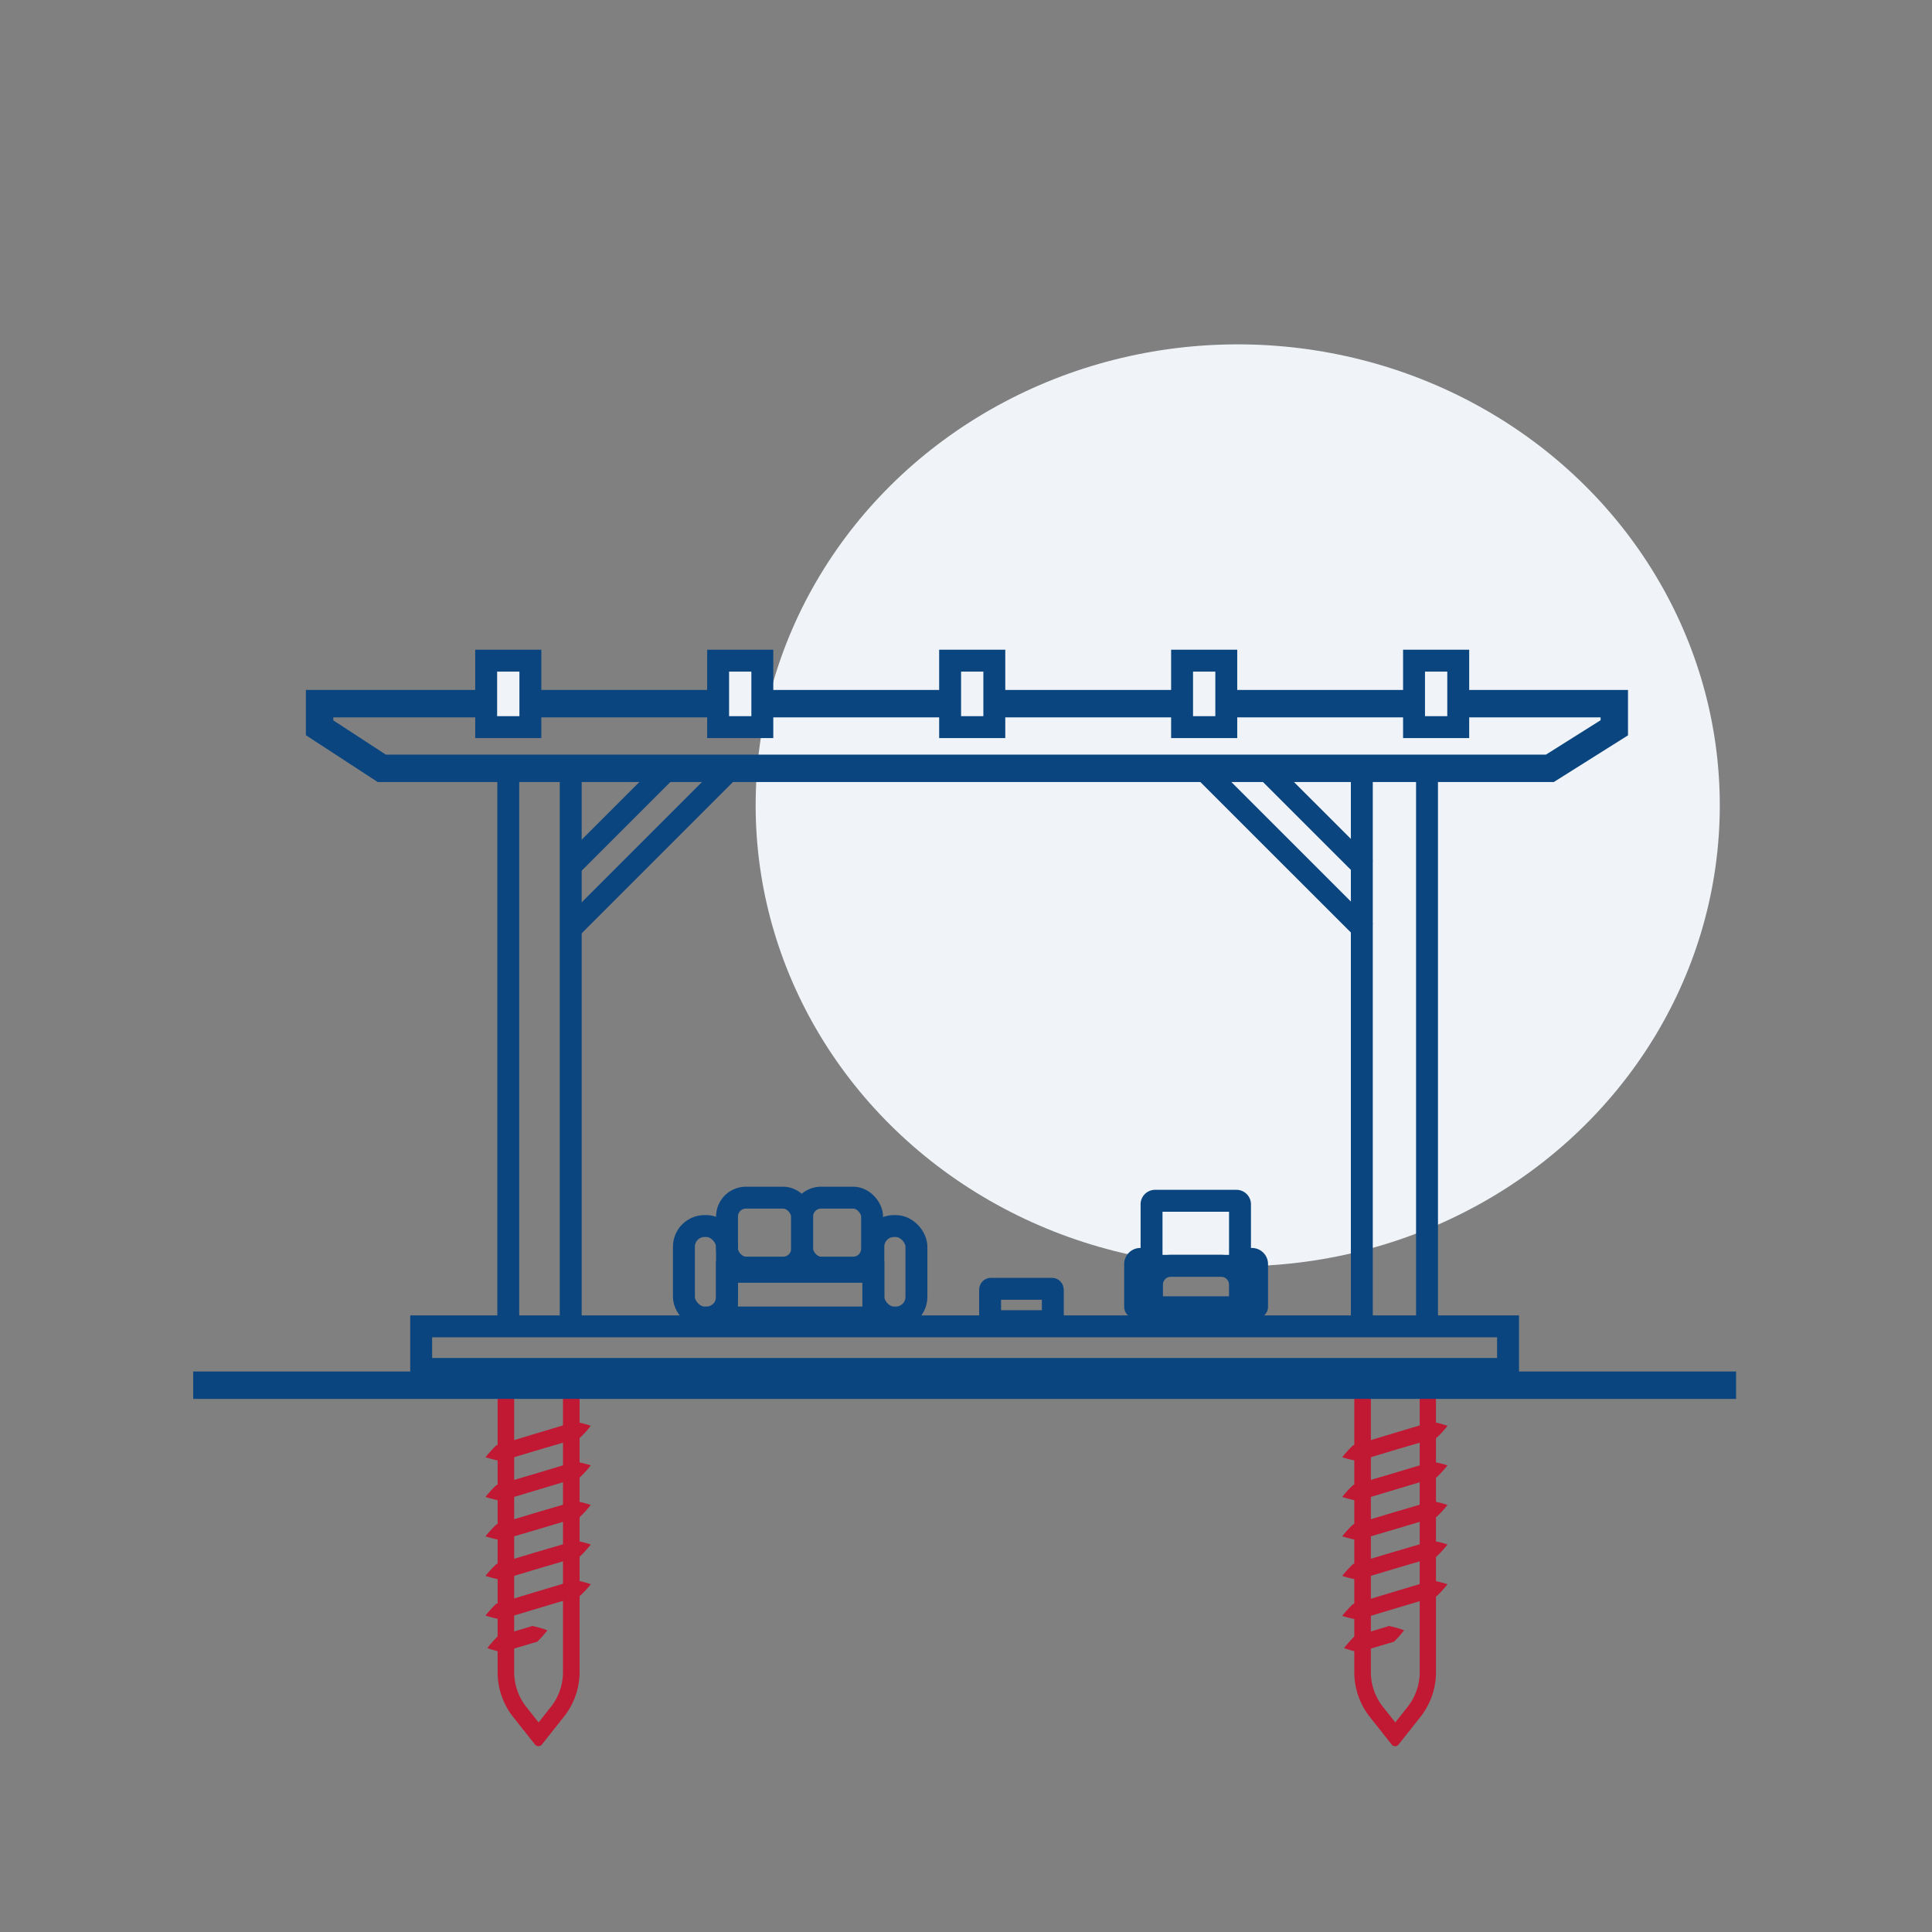 <svg xmlns="http://www.w3.org/2000/svg" viewBox="0 0 500 500"><rect x="0" y="0" width="500" height="500" fill="#808080" stroke="none"/><defs><style>.cls-1,.cls-5{fill:#f0f4f8;}.cls-2{fill:#c11933;}.cls-3,.cls-4{fill:none;}.cls-3,.cls-4,.cls-5{stroke:#0a457f;stroke-miterlimit:10;}.cls-3{stroke-width:7.09px;}.cls-4,.cls-5{stroke-width:5.67px;}</style></defs><g id="Layer_2" data-name="Layer 2"><ellipse class="cls-1" cx="320.32" cy="208.42" rx="124.76" ry="119.3"></ellipse><path class="cls-2" d="M145.7,361.89V433a14.54,14.54,0,0,1-3.38,9.05l-2.93,3.71-2.94-3.71a14.6,14.6,0,0,1-3.38-9.05V361.89H145.7m3.3-4.25H129.78c-.53,0-1,.31-1,.7V433a18.75,18.75,0,0,0,4.3,11.69l5.43,6.87a1.17,1.17,0,0,0,1.67,0l5.44-6.87A18.81,18.81,0,0,0,150,433V358.34c0-.39-.43-.7-1-.7Z"></path><path class="cls-2" d="M152.89,369a26.15,26.15,0,0,1-2.79,3.08c-1.15.3-2.27.67-3.41,1l-6.82,2-6.82,2.05-3.41,1a33.78,33.78,0,0,1-4-1,33.41,33.41,0,0,1,2.8-3.07l3.41-1,6.82-2.05,6.81-2.05c1.14-.35,2.28-.66,3.41-1A25.56,25.56,0,0,1,152.89,369Z"></path><path class="cls-2" d="M152.89,379.23a26.15,26.15,0,0,1-2.79,3.08c-1.15.3-2.27.67-3.41,1l-6.82,2.05-6.82,2.05-3.41,1a32,32,0,0,1-4-1,33.26,33.26,0,0,1,2.8-3.06l3.41-1,6.82-2,6.81-2.05c1.14-.35,2.28-.66,3.41-1A25.56,25.56,0,0,1,152.89,379.23Z"></path><path class="cls-2" d="M152.89,389.47a26.15,26.15,0,0,1-2.79,3.08c-1.15.3-2.27.67-3.41,1l-6.82,2.05-6.82,2-3.41,1a32,32,0,0,1-4-1,33.26,33.26,0,0,1,2.8-3.06l3.41-1,6.82-2.05,6.81-2c1.14-.35,2.28-.66,3.41-1A25.56,25.56,0,0,1,152.89,389.47Z"></path><path class="cls-2" d="M152.89,399.71a26.15,26.15,0,0,1-2.79,3.08c-1.15.3-2.27.67-3.41,1l-6.82,2-6.82,2.05-3.41,1a30.32,30.32,0,0,1-4-1,32,32,0,0,1,2.8-3.06l3.41-1,6.82-2.05,6.81-2c1.14-.35,2.28-.66,3.41-1A25.56,25.56,0,0,1,152.89,399.71Z"></path><path class="cls-2" d="M152.89,410A26.15,26.15,0,0,1,150.1,413c-1.15.3-2.27.67-3.41,1l-6.82,2.05-6.82,2.05-3.41,1a30.32,30.32,0,0,1-4-1,32,32,0,0,1,2.8-3.06l3.41-1,6.82-2.05,6.81-2.05c1.14-.35,2.28-.66,3.41-1A25.56,25.56,0,0,1,152.89,410Z"></path><path class="cls-2" d="M141.66,421.91a24.93,24.93,0,0,1-2.66,3c-1.1.28-2.18.64-3.27.95l-4.57,1.36,2.1-.62-3.27,1a32.17,32.17,0,0,1-3.87-1.07,29.11,29.11,0,0,1,2.66-3l3.27-1-2.57.76,5-1.49c1.09-.34,2.18-.63,3.26-1A26.76,26.76,0,0,1,141.66,421.91Z"></path><path class="cls-2" d="M367.42,361.89V433a14.6,14.6,0,0,1-3.38,9.05l-2.94,3.71-2.94-3.71a14.6,14.6,0,0,1-3.38-9.05V361.89h12.64m3.29-4.25H351.49c-.53,0-1,.31-1,.7V433a18.75,18.75,0,0,0,4.3,11.69l5.44,6.87a1,1,0,0,0,.83.35,1,1,0,0,0,.83-.35l5.44-6.87a18.75,18.75,0,0,0,4.3-11.69V358.34c0-.39-.43-.7-1-.7Z"></path><path class="cls-2" d="M374.61,369a27.05,27.05,0,0,1-2.79,3.08c-1.15.3-2.28.67-3.42,1l-6.82,2-6.81,2.05-3.41,1a33.78,33.78,0,0,1-4-1,33.34,33.34,0,0,1,2.79-3.07l3.41-1,6.82-2.05,6.82-2.05c1.13-.35,2.28-.66,3.4-1A25.67,25.67,0,0,1,374.61,369Z"></path><path class="cls-2" d="M374.61,379.23a27.05,27.05,0,0,1-2.79,3.08c-1.15.3-2.28.67-3.42,1l-6.82,2.05-6.81,2.05-3.41,1a32,32,0,0,1-4-1,33.19,33.19,0,0,1,2.79-3.06l3.41-1,6.82-2,6.82-2.05c1.13-.35,2.28-.66,3.4-1A25.67,25.67,0,0,1,374.61,379.23Z"></path><path class="cls-2" d="M374.61,389.47a27.05,27.05,0,0,1-2.79,3.08c-1.15.3-2.28.67-3.42,1l-6.82,2.05-6.81,2-3.41,1a32,32,0,0,1-4-1,33.19,33.19,0,0,1,2.79-3.06l3.41-1,6.82-2.05,6.82-2c1.13-.35,2.28-.66,3.4-1A25.67,25.67,0,0,1,374.61,389.47Z"></path><path class="cls-2" d="M374.61,399.71a27.05,27.05,0,0,1-2.79,3.08c-1.15.3-2.28.67-3.42,1l-6.82,2-6.81,2.05-3.41,1a30.32,30.32,0,0,1-4-1,31.94,31.94,0,0,1,2.79-3.06l3.41-1,6.82-2.05,6.82-2c1.13-.35,2.28-.66,3.4-1A25.67,25.67,0,0,1,374.61,399.71Z"></path><path class="cls-2" d="M374.61,410a27.05,27.05,0,0,1-2.79,3.08c-1.15.3-2.28.67-3.42,1l-6.82,2.05-6.81,2.05-3.41,1a30.32,30.32,0,0,1-4-1,31.94,31.94,0,0,1,2.79-3.06l3.41-1,6.82-2.05,6.82-2.05c1.13-.35,2.28-.66,3.4-1A25.67,25.67,0,0,1,374.61,410Z"></path><path class="cls-2" d="M363.38,421.91a24.93,24.93,0,0,1-2.66,3c-1.1.28-2.18.64-3.27.95l-4.58,1.36,2.1-.62-3.27,1a32.17,32.17,0,0,1-3.87-1.07,31.67,31.67,0,0,1,2.66-3l3.27-1-2.56.76,5-1.49c1.08-.34,2.18-.63,3.26-1A26.76,26.76,0,0,1,363.38,421.91Z"></path></g><g id="Layer_3" data-name="Layer 3"><line class="cls-3" x1="50" y1="358.49" x2="449.3" y2="358.49"></line><polygon class="cls-3" points="401.11 198.84 250.25 198.84 98.8 198.84 82.71 188.35 82.71 182.11 250.25 182.11 417.78 182.11 417.78 188.35 401.11 198.84"></polygon><line class="cls-4" x1="369.31" y1="201.82" x2="369.31" y2="345.86"></line><line class="cls-4" x1="352.44" y1="201.82" x2="352.44" y2="345.86"></line><line class="cls-4" x1="147.7" y1="201.8" x2="147.7" y2="345.84"></line><line class="cls-4" x1="131.54" y1="201.8" x2="131.54" y2="345.84"></line><line class="cls-4" x1="189.23" y1="198.84" x2="147.06" y2="241.01"></line><line class="cls-4" x1="173.02" y1="198.84" x2="147.06" y2="224.8"></line><line class="cls-4" x1="311.11" y1="198.84" x2="353.29" y2="241.01"></line><line class="cls-4" x1="327.32" y1="198.84" x2="353.29" y2="224.8"></line><rect class="cls-5" x="125.82" y="170.98" width="11.44" height="17.2"></rect><rect class="cls-5" x="185.85" y="170.98" width="11.44" height="17.2"></rect><rect class="cls-5" x="245.89" y="170.98" width="11.44" height="17.2"></rect><rect class="cls-5" x="305.92" y="170.98" width="11.44" height="17.2"></rect><rect class="cls-5" x="365.95" y="170.98" width="11.44" height="17.2"></rect><rect class="cls-4" x="109" y="343.26" width="281.28" height="11.02"></rect><rect class="cls-4" x="226.02" y="317.3" width="11.15" height="23.67" rx="5.34"></rect><rect class="cls-4" x="177" y="317.3" width="11.15" height="23.67" rx="5.34"></rect><path class="cls-4" d="M295.11,325.81h0a1.33,1.33,0,0,1,1.33,1.33V338.2a.13.13,0,0,1-.13.13h-2.41a.13.13,0,0,1-.13-.13V327.14A1.33,1.33,0,0,1,295.11,325.81Z"></path><path class="cls-4" d="M324,325.81h0a1.33,1.33,0,0,1,1.33,1.33V338.2a.13.13,0,0,1-.13.13h-2.41a.13.13,0,0,1-.13-.13V327.14a1.33,1.33,0,0,1,1.33-1.33Z"></path><rect class="cls-4" x="188.15" y="329.14" width="37.87" height="11.83"></rect><rect class="cls-4" x="188.15" y="309.95" width="19.44" height="18.11" rx="4.9"></rect><rect class="cls-4" x="207.59" y="309.95" width="18.11" height="18.11" rx="4.9"></rect><path class="cls-4" d="M298.93,310.76H320a.91.91,0,0,1,.91.91v13.06a2.86,2.86,0,0,1-2.86,2.86H300.88a2.86,2.86,0,0,1-2.86-2.86V311.66A.91.91,0,0,1,298.93,310.76Z"></path><path class="cls-4" d="M303,327.58h13a4.9,4.9,0,0,1,4.9,4.9v5.84a0,0,0,0,1,0,0H298.13a0,0,0,0,1,0,0v-5.84A4.9,4.9,0,0,1,303,327.58Z"></path><rect class="cls-4" x="256.24" y="333.54" width="16.23" height="8.38" rx="0.21"></rect></g></svg>